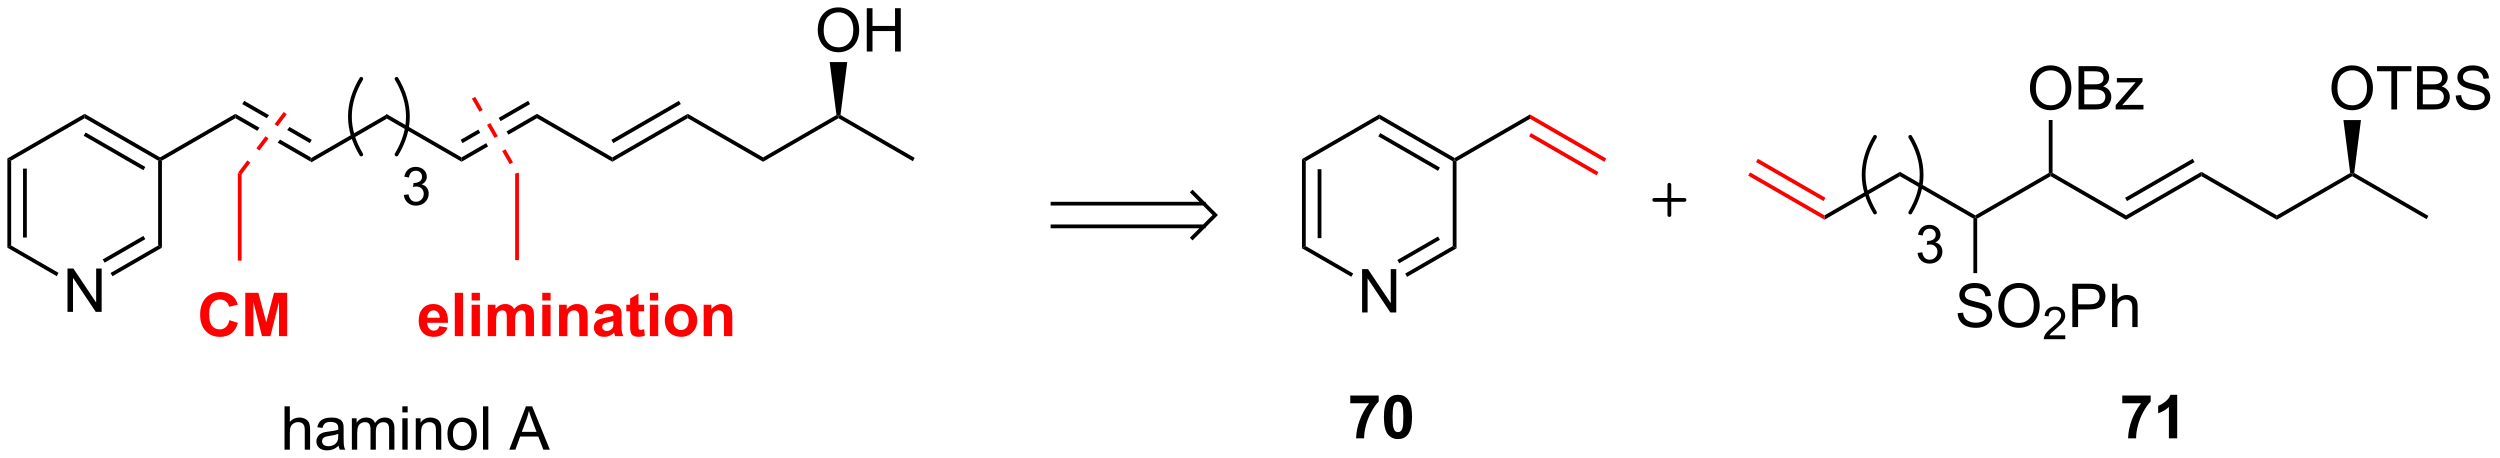 <?xml version="1.0" encoding="UTF-8"?>
<!DOCTYPE svg PUBLIC '-//W3C//DTD SVG 1.0//EN'
          'http://www.w3.org/TR/2001/REC-SVG-20010904/DTD/svg10.dtd'>
<svg stroke-dasharray="none" shape-rendering="auto" xmlns="http://www.w3.org/2000/svg" font-family="'Dialog'" text-rendering="auto" width="906" fill-opacity="1" color-interpolation="auto" color-rendering="auto" preserveAspectRatio="xMidYMid meet" font-size="12px" viewBox="0 0 906 166" fill="black" xmlns:xlink="http://www.w3.org/1999/xlink" stroke="black" image-rendering="auto" stroke-miterlimit="10" stroke-linecap="square" stroke-linejoin="miter" font-style="normal" stroke-width="1" height="166" stroke-dashoffset="0" font-weight="normal" stroke-opacity="1"
><!--Generated by the Batik Graphics2D SVG Generator--><defs id="genericDefs"
  /><g
  ><defs id="defs1"
    ><clipPath clipPathUnits="userSpaceOnUse" id="clipPath1"
      ><path d="M0.646 1.611 L340.061 1.611 L340.061 63.809 L0.646 63.809 L0.646 1.611 Z"
      /></clipPath
      ><clipPath clipPathUnits="userSpaceOnUse" id="clipPath2"
      ><path d="M51.831 230.62 L51.831 291.088 L381.809 291.088 L381.809 230.62 Z"
      /></clipPath
    ></defs
    ><g transform="scale(2.667,2.667) translate(-0.646,-1.611) matrix(1.029,0,0,1.029,-52.668,-235.605)"
    ><path d="M92.891 251.983 L92.891 251.406 L102.85 245.656 L102.85 246.233 Z" stroke="none" clip-path="url(#clipPath2)"
    /></g
    ><g transform="matrix(2.743,0,0,2.743,-142.169,-632.576)"
    ><path d="M84.091 243.936 L83.841 244.369 L87.068 246.232 L87.068 246.232 L87.371 245.829 L87.371 245.829 L84.091 243.936 ZM82.932 245.656 L82.932 246.233 L85.815 247.898 L86.118 247.496 L86.118 247.496 L82.932 245.656 ZM90.076 247.39 L89.773 247.793 L89.773 247.793 L92.766 249.521 L93.016 249.088 L90.076 247.39 ZM88.822 249.057 L88.52 249.46 L88.52 249.46 L92.891 251.983 L92.891 251.406 L88.822 249.057 Z" stroke="none" clip-path="url(#clipPath2)"
    /></g
    ><g transform="matrix(2.743,0,0,2.743,-142.169,-632.576)"
    ><path d="M102.85 246.233 L102.85 245.656 L112.81 251.406 L112.81 251.983 Z" stroke="none" clip-path="url(#clipPath2)"
    /></g
    ><g transform="matrix(2.743,0,0,2.743,-142.169,-632.576)"
    ><path d="M121.609 243.936 L117.715 246.184 L117.715 246.184 L117.733 246.215 L117.965 246.617 L117.965 246.617 L121.859 244.369 L121.609 243.936 ZM122.769 245.656 L118.75 247.977 L118.75 247.977 L119 248.41 L119 248.41 L122.769 246.233 L122.769 245.656 ZM115.03 247.734 L112.685 249.088 L112.935 249.521 L115.28 248.167 L115.28 248.167 L115.03 247.734 ZM116.065 249.527 L112.81 251.406 L112.81 251.983 L116.315 249.96 L116.315 249.96 L116.065 249.527 Z" stroke="none" clip-path="url(#clipPath2)"
    /></g
    ><g transform="matrix(2.743,0,0,2.743,-142.169,-632.576)"
    ><path d="M122.769 246.233 L122.769 245.656 L132.729 251.406 L132.729 251.983 Z" stroke="none" clip-path="url(#clipPath2)"
    /></g
    ><g transform="matrix(2.743,0,0,2.743,-142.169,-632.576)"
    ><path d="M132.729 251.983 L132.729 251.406 L142.688 245.656 L142.688 246.233 ZM132.854 249.521 L141.779 244.369 L141.529 243.936 L132.604 249.088 Z" stroke="none" clip-path="url(#clipPath2)"
    /></g
    ><g transform="matrix(2.743,0,0,2.743,-142.169,-632.576)"
    ><path d="M142.688 246.233 L142.688 245.656 L152.648 251.406 L152.648 251.983 Z" stroke="none" clip-path="url(#clipPath2)"
    /></g
    ><g transform="matrix(2.743,0,0,2.743,-142.169,-632.576)"
    ><path d="M152.648 251.983 L152.648 251.406 L162.34 245.81 L162.607 245.945 L162.607 246.234 Z" stroke="none" clip-path="url(#clipPath2)"
    /></g
    ><g transform="matrix(2.743,0,0,2.743,-142.169,-632.576)"
    ><path d="M162.607 246.234 L162.607 245.945 L162.875 245.81 L172.682 251.478 L172.432 251.911 Z" stroke="none" clip-path="url(#clipPath2)"
    /></g
    ><g transform="matrix(2.743,0,0,2.743,-142.169,-632.576)"
    ><path d="M159.87 234.631 Q159.87 233.204 160.636 232.4 Q161.402 231.592 162.613 231.592 Q163.404 231.592 164.04 231.972 Q164.678 232.35 165.011 233.027 Q165.347 233.704 165.347 234.564 Q165.347 235.436 164.995 236.124 Q164.644 236.811 163.998 237.165 Q163.355 237.519 162.607 237.519 Q161.8 237.519 161.162 237.129 Q160.527 236.736 160.198 236.061 Q159.87 235.384 159.87 234.631 ZM160.652 234.642 Q160.652 235.678 161.206 236.275 Q161.764 236.868 162.605 236.868 Q163.459 236.868 164.011 236.267 Q164.566 235.665 164.566 234.561 Q164.566 233.861 164.329 233.34 Q164.092 232.819 163.636 232.532 Q163.183 232.243 162.615 232.243 Q161.81 232.243 161.23 232.798 Q160.652 233.35 160.652 234.642 ZM166.346 237.42 L166.346 231.694 L167.103 231.694 L167.103 234.045 L170.08 234.045 L170.08 231.694 L170.838 231.694 L170.838 237.42 L170.08 237.42 L170.08 234.72 L167.103 234.72 L167.103 237.42 L166.346 237.42 Z" stroke="none" clip-path="url(#clipPath2)"
    /></g
    ><g transform="matrix(2.743,0,0,2.743,-142.169,-632.576)"
    ><path d="M162.875 245.81 L162.607 245.945 L162.34 245.81 L161.447 238.812 L163.767 238.812 Z" stroke="none" clip-path="url(#clipPath2)"
    /></g
    ><g stroke-width="0.5" transform="matrix(2.743,0,0,2.743,-142.169,-632.576)" stroke-linejoin="round" stroke-linecap="round"
    ><path fill="none" d="M104.22 251.025 Q107.22 246.025 104.22 241.025" clip-path="url(#clipPath2)"
    /></g
    ><g stroke-width="0.5" transform="matrix(2.743,0,0,2.743,-142.169,-632.576)" stroke-linejoin="round" stroke-linecap="round"
    ><path fill="none" d="M99.561 241.025 Q96.561 246.025 99.561 251.025" clip-path="url(#clipPath2)"
    /></g
    ><g transform="matrix(2.743,0,0,2.743,-142.169,-632.576)"
    ><path d="M105.184 256.37 L105.8 256.288 Q105.907 256.812 106.16 257.043 Q106.415 257.273 106.782 257.273 Q107.215 257.273 107.513 256.972 Q107.814 256.671 107.814 256.227 Q107.814 255.803 107.536 255.53 Q107.26 255.254 106.832 255.254 Q106.659 255.254 106.399 255.322 L106.467 254.782 Q106.529 254.789 106.565 254.789 Q106.959 254.789 107.274 254.584 Q107.588 254.379 107.588 253.95 Q107.588 253.613 107.358 253.392 Q107.13 253.169 106.768 253.169 Q106.408 253.169 106.169 253.394 Q105.93 253.62 105.861 254.071 L105.246 253.962 Q105.36 253.342 105.759 253.002 Q106.16 252.663 106.754 252.663 Q107.165 252.663 107.509 252.838 Q107.855 253.014 108.037 253.319 Q108.219 253.622 108.219 253.964 Q108.219 254.29 108.044 254.556 Q107.871 254.823 107.529 254.98 Q107.973 255.083 108.219 255.406 Q108.466 255.728 108.466 256.213 Q108.466 256.869 107.987 257.327 Q107.509 257.783 106.777 257.783 Q106.119 257.783 105.681 257.391 Q105.246 256.997 105.184 256.37 Z" stroke="none" clip-path="url(#clipPath2)"
    /></g
    ><g transform="matrix(2.743,0,0,2.743,-142.169,-632.576)"
    ><path d="M82.932 245.656 L82.932 246.233 L73.222 251.839 L72.972 251.695 L72.972 251.406 Z" stroke="none" clip-path="url(#clipPath2)"
    /></g
    ><g transform="matrix(2.743,0,0,2.743,-142.169,-632.576)"
    ><path d="M60.747 271.819 L60.747 266.092 L61.526 266.092 L64.533 270.587 L64.533 266.092 L65.26 266.092 L65.26 271.819 L64.481 271.819 L61.474 267.319 L61.474 271.819 L60.747 271.819 Z" stroke="none" clip-path="url(#clipPath2)"
    /></g
    ><g transform="matrix(2.743,0,0,2.743,-142.169,-632.576)"
    ><path d="M72.972 251.406 L72.972 251.695 L72.722 251.839 L63.013 246.233 L63.013 245.656 ZM71.027 252.673 L63.138 248.119 L62.888 248.552 L70.777 253.106 Z" stroke="none" clip-path="url(#clipPath2)"
    /></g
    ><g transform="matrix(2.743,0,0,2.743,-142.169,-632.576)"
    ><path d="M63.013 245.656 L63.013 246.233 L53.303 251.839 L52.803 251.55 Z" stroke="none" clip-path="url(#clipPath2)"
    /></g
    ><g transform="matrix(2.743,0,0,2.743,-142.169,-632.576)"
    ><path d="M52.803 251.55 L53.303 251.839 L53.303 263.05 L52.803 263.338 ZM54.873 252.89 L54.873 261.999 L55.373 261.999 L55.373 252.89 Z" stroke="none" clip-path="url(#clipPath2)"
    /></g
    ><g transform="matrix(2.743,0,0,2.743,-142.169,-632.576)"
    ><path d="M52.803 263.338 L53.303 263.05 L59.572 266.669 L59.322 267.102 Z" stroke="none" clip-path="url(#clipPath2)"
    /></g
    ><g transform="matrix(2.743,0,0,2.743,-142.169,-632.576)"
    ><path d="M66.688 267.111 L66.438 266.678 L72.722 263.05 L73.222 263.338 ZM65.653 265.318 L71.027 262.215 L70.777 261.782 L65.403 264.885 Z" stroke="none" clip-path="url(#clipPath2)"
    /></g
    ><g transform="matrix(2.743,0,0,2.743,-142.169,-632.576)"
    ><path d="M73.222 263.338 L72.722 263.05 L72.722 251.839 L72.972 251.695 L73.222 251.839 Z" stroke="none" clip-path="url(#clipPath2)"
    /></g
    ><g stroke-linecap="butt" stroke-width="0.5" transform="matrix(2.743,0,0,2.743,-142.169,-632.576)"
    ><path fill="none" d="M190.886 257.524 L210.885 257.524 M190.886 260.524 L210.885 260.524 M209.385 262.024 L212.385 259.024 L209.385 256.024" clip-path="url(#clipPath2)"
    /></g
    ><g transform="matrix(2.743,0,0,2.743,-142.169,-632.576)"
    ><path d="M231.788 271.899 L231.788 266.172 L232.567 266.172 L235.574 270.667 L235.574 266.172 L236.301 266.172 L236.301 271.899 L235.522 271.899 L232.514 267.399 L232.514 271.899 L231.788 271.899 Z" stroke="none" clip-path="url(#clipPath2)"
    /></g
    ><g transform="matrix(2.743,0,0,2.743,-142.169,-632.576)"
    ><path d="M223.844 251.63 L224.344 251.919 L224.344 263.13 L223.844 263.418 ZM225.914 252.97 L225.914 262.079 L226.414 262.079 L226.414 252.97 Z" stroke="none" clip-path="url(#clipPath2)"
    /></g
    ><g transform="matrix(2.743,0,0,2.743,-142.169,-632.576)"
    ><path d="M223.844 263.418 L224.344 263.13 L230.613 266.749 L230.363 267.182 Z" stroke="none" clip-path="url(#clipPath2)"
    /></g
    ><g transform="matrix(2.743,0,0,2.743,-142.169,-632.576)"
    ><path d="M237.729 267.191 L237.479 266.758 L243.763 263.13 L244.263 263.418 ZM236.694 265.398 L242.068 262.295 L241.818 261.862 L236.444 264.965 Z" stroke="none" clip-path="url(#clipPath2)"
    /></g
    ><g transform="matrix(2.743,0,0,2.743,-142.169,-632.576)"
    ><path d="M244.263 263.418 L243.763 263.13 L243.763 251.919 L244.013 251.774 L244.263 251.919 Z" stroke="none" clip-path="url(#clipPath2)"
    /></g
    ><g transform="matrix(2.743,0,0,2.743,-142.169,-632.576)"
    ><path d="M244.013 251.486 L244.013 251.774 L243.763 251.919 L234.054 246.314 L234.054 245.736 ZM242.068 252.753 L234.179 248.198 L233.929 248.631 L241.818 253.186 Z" stroke="none" clip-path="url(#clipPath2)"
    /></g
    ><g transform="matrix(2.743,0,0,2.743,-142.169,-632.576)"
    ><path d="M234.054 245.736 L234.054 246.314 L224.344 251.919 L223.844 251.63 Z" stroke="none" clip-path="url(#clipPath2)"
    /></g
    ><g transform="matrix(2.743,0,0,2.743,-142.169,-632.576)"
    ><path d="M244.263 251.919 L244.013 251.774 L244.013 251.486 L253.973 245.736 L253.972 246.314 Z" stroke="none" clip-path="url(#clipPath2)"
    /></g
    ><g fill="red" transform="matrix(2.743,0,0,2.743,-142.169,-632.576)" stroke="red"
    ><path d="M253.972 246.314 L253.973 245.736 L264.047 251.558 L263.797 251.991 ZM253.847 248.63 L262.762 253.782 L263.012 253.349 L254.097 248.197 Z" stroke="none" clip-path="url(#clipPath2)"
    /></g
    ><g stroke-width="0.5" transform="matrix(2.743,0,0,2.743,-142.169,-632.576)" stroke-linejoin="round" stroke-linecap="round"
    ><path fill="none" d="M270.382 257.024 L274.382 257.024 M272.382 255.024 L272.382 259.024" clip-path="url(#clipPath2)"
    /></g
    ><g transform="matrix(2.743,0,0,2.743,-142.169,-632.576)"
    ><path d="M292.88 259.643 L292.88 259.065 L302.84 253.316 L302.84 253.893 Z" stroke="none" clip-path="url(#clipPath2)"
    /></g
    ><g fill="red" transform="matrix(2.743,0,0,2.743,-142.169,-632.576)" stroke="red"
    ><path d="M292.88 259.065 L292.88 259.643 L282.796 253.821 L283.046 253.388 ZM293.005 256.747 L284.081 251.595 L283.831 252.028 L292.755 257.18 Z" stroke="none" clip-path="url(#clipPath2)"
    /></g
    ><g transform="matrix(2.743,0,0,2.743,-142.169,-632.576)"
    ><path d="M302.84 253.893 L302.84 253.316 L312.8 259.065 L312.8 259.354 L312.55 259.498 Z" stroke="none" clip-path="url(#clipPath2)"
    /></g
    ><g transform="matrix(2.743,0,0,2.743,-142.169,-632.576)"
    ><path d="M313.05 259.498 L312.8 259.354 L312.8 259.065 L322.509 253.46 L322.759 253.604 L322.759 253.893 Z" stroke="none" clip-path="url(#clipPath2)"
    /></g
    ><g transform="matrix(2.743,0,0,2.743,-142.169,-632.576)"
    ><path d="M310.471 271.987 L311.188 271.925 Q311.237 272.354 311.422 272.631 Q311.609 272.907 312 273.076 Q312.391 273.245 312.878 273.245 Q313.312 273.245 313.643 273.118 Q313.977 272.987 314.138 272.763 Q314.3 272.539 314.3 272.274 Q314.3 272.003 314.143 271.803 Q313.987 271.602 313.628 271.464 Q313.399 271.375 312.609 271.185 Q311.82 270.995 311.503 270.829 Q311.094 270.612 310.891 270.295 Q310.69 269.977 310.69 269.581 Q310.69 269.149 310.935 268.771 Q311.182 268.394 311.654 268.198 Q312.128 268.003 312.706 268.003 Q313.344 268.003 313.828 268.209 Q314.315 268.414 314.575 268.813 Q314.839 269.211 314.859 269.714 L314.133 269.769 Q314.073 269.227 313.734 268.951 Q313.399 268.672 312.737 268.672 Q312.05 268.672 311.734 268.925 Q311.422 269.175 311.422 269.532 Q311.422 269.839 311.643 270.039 Q311.862 270.237 312.786 270.448 Q313.711 270.657 314.055 270.813 Q314.555 271.042 314.792 271.396 Q315.031 271.75 315.031 272.211 Q315.031 272.667 314.768 273.073 Q314.508 273.477 314.016 273.704 Q313.526 273.928 312.914 273.928 Q312.135 273.928 311.609 273.701 Q311.086 273.472 310.786 273.019 Q310.487 272.563 310.471 271.987 ZM315.836 271.039 Q315.836 269.612 316.602 268.808 Q317.367 268 318.578 268 Q319.37 268 320.005 268.381 Q320.643 268.758 320.977 269.435 Q321.312 270.112 321.312 270.972 Q321.312 271.844 320.961 272.532 Q320.609 273.219 319.964 273.573 Q319.32 273.928 318.573 273.928 Q317.766 273.928 317.128 273.537 Q316.492 273.144 316.164 272.469 Q315.836 271.792 315.836 271.039 ZM316.617 271.05 Q316.617 272.086 317.172 272.683 Q317.729 273.276 318.57 273.276 Q319.425 273.276 319.977 272.675 Q320.531 272.073 320.531 270.969 Q320.531 270.269 320.294 269.748 Q320.057 269.227 319.602 268.94 Q319.149 268.651 318.581 268.651 Q317.776 268.651 317.195 269.206 Q316.617 269.758 316.617 271.05 Z" stroke="none" clip-path="url(#clipPath2)"
    /></g
    ><g transform="matrix(2.743,0,0,2.743,-142.169,-632.576)"
    ><path d="M324.692 274.921 L324.692 275.428 L321.852 275.428 Q321.846 275.237 321.915 275.061 Q322.022 274.772 322.26 274.491 Q322.501 274.21 322.952 273.841 Q323.651 273.266 323.897 272.93 Q324.143 272.594 324.143 272.296 Q324.143 271.983 323.919 271.768 Q323.696 271.551 323.335 271.551 Q322.954 271.551 322.725 271.78 Q322.497 272.009 322.495 272.413 L321.952 272.358 Q322.009 271.751 322.372 271.434 Q322.735 271.116 323.346 271.116 Q323.966 271.116 324.325 271.46 Q324.686 271.801 324.686 272.307 Q324.686 272.565 324.581 272.815 Q324.475 273.063 324.229 273.339 Q323.985 273.614 323.417 274.094 Q322.942 274.493 322.807 274.635 Q322.673 274.778 322.585 274.921 L324.692 274.921 Z" stroke="none" clip-path="url(#clipPath2)"
    /></g
    ><g transform="matrix(2.743,0,0,2.743,-142.169,-632.576)"
    ><path d="M325.625 273.829 L325.625 268.102 L327.786 268.102 Q328.356 268.102 328.656 268.157 Q329.078 268.227 329.362 268.425 Q329.648 268.62 329.823 268.977 Q329.997 269.331 329.997 269.758 Q329.997 270.487 329.531 270.995 Q329.067 271.5 327.851 271.5 L326.382 271.5 L326.382 273.829 L325.625 273.829 ZM326.382 270.823 L327.864 270.823 Q328.599 270.823 328.906 270.55 Q329.216 270.276 329.216 269.782 Q329.216 269.422 329.034 269.167 Q328.851 268.909 328.554 268.829 Q328.364 268.776 327.849 268.776 L326.382 268.776 L326.382 270.823 ZM330.872 273.829 L330.872 268.102 L331.575 268.102 L331.575 270.157 Q332.067 269.586 332.817 269.586 Q333.278 269.586 333.617 269.769 Q333.958 269.948 334.104 270.269 Q334.25 270.589 334.25 271.198 L334.25 273.829 L333.547 273.829 L333.547 271.198 Q333.547 270.672 333.317 270.433 Q333.091 270.19 332.672 270.19 Q332.359 270.19 332.083 270.354 Q331.81 270.516 331.692 270.795 Q331.575 271.071 331.575 271.558 L331.575 273.829 L330.872 273.829 Z" stroke="none" clip-path="url(#clipPath2)"
    /></g
    ><g transform="matrix(2.743,0,0,2.743,-142.169,-632.576)"
    ><path d="M312.55 259.498 L312.8 259.354 L313.05 259.498 L313.05 266.7 L312.55 266.7 Z" stroke="none" clip-path="url(#clipPath2)"
    /></g
    ><g transform="matrix(2.743,0,0,2.743,-142.169,-632.576)"
    ><path d="M322.759 253.893 L322.759 253.604 L323.009 253.46 L332.718 259.065 L332.718 259.643 Z" stroke="none" clip-path="url(#clipPath2)"
    /></g
    ><g transform="matrix(2.743,0,0,2.743,-142.169,-632.576)"
    ><path d="M320.022 242.291 Q320.022 240.864 320.788 240.059 Q321.553 239.252 322.764 239.252 Q323.556 239.252 324.191 239.632 Q324.829 240.01 325.163 240.687 Q325.498 241.364 325.498 242.223 Q325.498 243.096 325.147 243.783 Q324.795 244.471 324.149 244.825 Q323.506 245.179 322.759 245.179 Q321.952 245.179 321.314 244.788 Q320.678 244.395 320.35 243.721 Q320.022 243.043 320.022 242.291 ZM320.803 242.301 Q320.803 243.338 321.358 243.934 Q321.915 244.528 322.756 244.528 Q323.611 244.528 324.163 243.926 Q324.717 243.325 324.717 242.221 Q324.717 241.52 324.48 240.999 Q324.243 240.478 323.788 240.192 Q323.334 239.903 322.767 239.903 Q321.962 239.903 321.381 240.458 Q320.803 241.01 320.803 242.301 ZM326.442 245.08 L326.442 239.353 L328.591 239.353 Q329.247 239.353 329.643 239.528 Q330.041 239.7 330.265 240.062 Q330.489 240.424 330.489 240.817 Q330.489 241.184 330.289 241.51 Q330.091 241.833 329.69 242.033 Q330.208 242.184 330.487 242.551 Q330.768 242.918 330.768 243.418 Q330.768 243.822 330.596 244.168 Q330.427 244.512 330.177 244.7 Q329.927 244.887 329.549 244.984 Q329.174 245.08 328.627 245.08 L326.442 245.08 ZM327.2 241.76 L328.44 241.76 Q328.942 241.76 329.161 241.692 Q329.45 241.606 329.596 241.408 Q329.745 241.208 329.745 240.908 Q329.745 240.622 329.607 240.405 Q329.471 240.189 329.216 240.109 Q328.963 240.028 328.346 240.028 L327.2 240.028 L327.2 241.76 ZM327.2 244.403 L328.627 244.403 Q328.995 244.403 329.143 244.377 Q329.403 244.33 329.578 244.221 Q329.755 244.111 329.867 243.903 Q329.982 243.692 329.982 243.418 Q329.982 243.098 329.817 242.864 Q329.653 242.627 329.362 242.53 Q329.073 242.434 328.526 242.434 L327.2 242.434 L327.2 244.403 ZM331.349 245.08 L331.349 244.51 L333.989 241.478 Q333.541 241.502 333.198 241.502 L331.505 241.502 L331.505 240.932 L334.896 240.932 L334.896 241.395 L332.651 244.028 L332.216 244.51 Q332.69 244.473 333.104 244.473 L335.021 244.473 L335.021 245.08 L331.349 245.08 Z" stroke="none" clip-path="url(#clipPath2)"
    /></g
    ><g transform="matrix(2.743,0,0,2.743,-142.169,-632.576)"
    ><path d="M323.009 253.46 L322.759 253.604 L322.509 253.46 L322.509 246.472 L323.009 246.472 Z" stroke="none" clip-path="url(#clipPath2)"
    /></g
    ><g transform="matrix(2.743,0,0,2.743,-142.169,-632.576)"
    ><path d="M332.718 259.643 L332.718 259.065 L342.678 253.316 L342.678 253.893 ZM332.843 257.18 L341.768 252.028 L341.518 251.595 L332.593 256.747 Z" stroke="none" clip-path="url(#clipPath2)"
    /></g
    ><g transform="matrix(2.743,0,0,2.743,-142.169,-632.576)"
    ><path d="M342.678 253.893 L342.678 253.316 L352.637 259.065 L352.637 259.643 Z" stroke="none" clip-path="url(#clipPath2)"
    /></g
    ><g transform="matrix(2.743,0,0,2.743,-142.169,-632.576)"
    ><path d="M352.637 259.643 L352.637 259.065 L362.33 253.47 L362.597 253.604 L362.597 253.893 Z" stroke="none" clip-path="url(#clipPath2)"
    /></g
    ><g transform="matrix(2.743,0,0,2.743,-142.169,-632.576)"
    ><path d="M362.597 253.893 L362.597 253.604 L362.864 253.47 L372.671 259.138 L372.421 259.571 Z" stroke="none" clip-path="url(#clipPath2)"
    /></g
    ><g transform="matrix(2.743,0,0,2.743,-142.169,-632.576)"
    ><path d="M359.86 242.291 Q359.86 240.864 360.625 240.059 Q361.391 239.252 362.602 239.252 Q363.394 239.252 364.029 239.632 Q364.667 240.01 365 240.687 Q365.337 241.364 365.337 242.223 Q365.337 243.096 364.985 243.783 Q364.633 244.471 363.988 244.825 Q363.344 245.179 362.597 245.179 Q361.79 245.179 361.152 244.788 Q360.516 244.395 360.188 243.721 Q359.86 243.043 359.86 242.291 ZM360.641 242.301 Q360.641 243.338 361.196 243.934 Q361.753 244.528 362.594 244.528 Q363.449 244.528 364 243.926 Q364.555 243.325 364.555 242.221 Q364.555 241.52 364.318 240.999 Q364.081 240.478 363.625 240.192 Q363.172 239.903 362.605 239.903 Q361.8 239.903 361.219 240.458 Q360.641 241.01 360.641 242.301 ZM367.77 245.08 L367.77 240.028 L365.882 240.028 L365.882 239.353 L370.421 239.353 L370.421 240.028 L368.528 240.028 L368.528 245.08 L367.77 245.08 ZM371.167 245.08 L371.167 239.353 L373.316 239.353 Q373.972 239.353 374.368 239.528 Q374.766 239.7 374.99 240.062 Q375.214 240.424 375.214 240.817 Q375.214 241.184 375.014 241.51 Q374.816 241.833 374.415 242.033 Q374.933 242.184 375.212 242.551 Q375.493 242.918 375.493 243.418 Q375.493 243.822 375.321 244.168 Q375.152 244.512 374.902 244.7 Q374.652 244.887 374.274 244.984 Q373.899 245.08 373.352 245.08 L371.167 245.08 ZM371.925 241.76 L373.165 241.76 Q373.667 241.76 373.886 241.692 Q374.175 241.606 374.321 241.408 Q374.469 241.208 374.469 240.908 Q374.469 240.622 374.331 240.405 Q374.196 240.189 373.941 240.109 Q373.688 240.028 373.071 240.028 L371.925 240.028 L371.925 241.76 ZM371.925 244.403 L373.352 244.403 Q373.719 244.403 373.868 244.377 Q374.128 244.33 374.303 244.221 Q374.48 244.111 374.592 243.903 Q374.706 243.692 374.706 243.418 Q374.706 243.098 374.542 242.864 Q374.378 242.627 374.087 242.53 Q373.797 242.434 373.25 242.434 L371.925 242.434 L371.925 244.403 ZM376.277 243.239 L376.993 243.176 Q377.042 243.606 377.227 243.882 Q377.415 244.158 377.805 244.327 Q378.196 244.497 378.683 244.497 Q379.118 244.497 379.449 244.369 Q379.782 244.239 379.943 244.015 Q380.105 243.791 380.105 243.525 Q380.105 243.255 379.949 243.054 Q379.792 242.853 379.433 242.715 Q379.204 242.627 378.415 242.437 Q377.625 242.247 377.308 242.08 Q376.899 241.864 376.696 241.546 Q376.495 241.228 376.495 240.833 Q376.495 240.4 376.74 240.023 Q376.988 239.645 377.459 239.45 Q377.933 239.255 378.511 239.255 Q379.149 239.255 379.633 239.46 Q380.12 239.666 380.381 240.064 Q380.644 240.463 380.665 240.965 L379.938 241.02 Q379.878 240.478 379.54 240.202 Q379.204 239.924 378.542 239.924 Q377.855 239.924 377.54 240.176 Q377.227 240.426 377.227 240.783 Q377.227 241.09 377.449 241.291 Q377.667 241.489 378.592 241.7 Q379.516 241.908 379.86 242.064 Q380.36 242.293 380.597 242.648 Q380.837 243.002 380.837 243.463 Q380.837 243.918 380.574 244.325 Q380.313 244.728 379.821 244.955 Q379.331 245.179 378.719 245.179 Q377.941 245.179 377.415 244.952 Q376.891 244.723 376.592 244.27 Q376.292 243.814 376.277 243.239 Z" stroke="none" clip-path="url(#clipPath2)"
    /></g
    ><g transform="matrix(2.743,0,0,2.743,-142.169,-632.576)"
    ><path d="M362.864 253.47 L362.597 253.604 L362.33 253.47 L361.437 246.474 L363.757 246.474 Z" stroke="none" clip-path="url(#clipPath2)"
    /></g
    ><g stroke-width="0.5" transform="matrix(2.743,0,0,2.743,-142.169,-632.576)" stroke-linejoin="round" stroke-linecap="round"
    ><path fill="none" d="M304.21 258.694 Q307.21 253.694 304.21 248.695" clip-path="url(#clipPath2)"
    /></g
    ><g stroke-width="0.5" transform="matrix(2.743,0,0,2.743,-142.169,-632.576)" stroke-linejoin="round" stroke-linecap="round"
    ><path fill="none" d="M299.55 248.695 Q296.55 253.694 299.55 258.694" clip-path="url(#clipPath2)"
    /></g
    ><g transform="matrix(2.743,0,0,2.743,-142.169,-632.576)"
    ><path d="M305.174 264.03 L305.789 263.948 Q305.896 264.472 306.149 264.702 Q306.404 264.932 306.771 264.932 Q307.204 264.932 307.503 264.632 Q307.803 264.331 307.803 263.886 Q307.803 263.462 307.525 263.189 Q307.25 262.913 306.821 262.913 Q306.648 262.913 306.388 262.982 L306.457 262.442 Q306.518 262.449 306.555 262.449 Q306.949 262.449 307.263 262.243 Q307.578 262.038 307.578 261.61 Q307.578 261.273 307.348 261.052 Q307.12 260.828 306.757 260.828 Q306.397 260.828 306.158 261.054 Q305.919 261.28 305.851 261.731 L305.235 261.621 Q305.349 261.002 305.748 260.662 Q306.149 260.322 306.744 260.322 Q307.154 260.322 307.498 260.498 Q307.844 260.673 308.027 260.979 Q308.209 261.282 308.209 261.624 Q308.209 261.95 308.034 262.216 Q307.86 262.483 307.519 262.64 Q307.963 262.743 308.209 263.066 Q308.455 263.387 308.455 263.873 Q308.455 264.529 307.977 264.987 Q307.498 265.443 306.767 265.443 Q306.108 265.443 305.671 265.051 Q305.235 264.656 305.174 264.03 Z" stroke="none" clip-path="url(#clipPath2)"
    /></g
    ><g fill="red" transform="matrix(2.743,0,0,2.743,-142.169,-632.576)" stroke="red"
    ><path d="M83.701 253.705 L84.903 252.106 L84.504 251.806 L83.302 253.404 ZM86.105 250.508 L87.307 248.909 L86.908 248.609 L85.706 250.207 ZM88.509 247.31 L89.711 245.712 L89.311 245.411 L88.109 247.01 Z" stroke="none" clip-path="url(#clipPath2)"
    /></g
    ><g fill="red" transform="matrix(2.743,0,0,2.743,-142.169,-632.576)" stroke="red"
    ><path d="M83.251 253.471 L83.751 253.638 L83.751 265.054 L83.251 265.054 Z" stroke="none" clip-path="url(#clipPath2)"
    /></g
    ><g fill="red" transform="matrix(2.743,0,0,2.743,-142.169,-632.576)" stroke="red"
    ><path d="M82.139 272.916 L83.259 273.273 Q83.001 274.211 82.402 274.666 Q81.803 275.122 80.881 275.122 Q79.741 275.122 79.006 274.344 Q78.272 273.562 78.272 272.211 Q78.272 270.781 79.009 269.989 Q79.749 269.198 80.952 269.198 Q82.001 269.198 82.657 269.82 Q83.048 270.187 83.243 270.875 L82.1 271.148 Q81.999 270.703 81.676 270.445 Q81.353 270.187 80.892 270.187 Q80.256 270.187 79.858 270.646 Q79.462 271.101 79.462 272.125 Q79.462 273.211 79.853 273.672 Q80.243 274.133 80.868 274.133 Q81.329 274.133 81.66 273.841 Q81.993 273.547 82.139 272.916 ZM84.237 275.023 L84.237 269.297 L85.966 269.297 L87.005 273.203 L88.034 269.297 L89.768 269.297 L89.768 275.023 L88.693 275.023 L88.693 270.515 L87.557 275.023 L86.443 275.023 L85.31 270.515 L85.31 275.023 L84.237 275.023 Z" stroke="none" clip-path="url(#clipPath2)"
    /></g
    ><g fill="red" transform="matrix(2.743,0,0,2.743,-142.169,-632.576)" stroke="red"
    ><path d="M114.173 243.65 L115.173 245.382 L115.606 245.132 L114.606 243.4 ZM116.173 247.114 L117.173 248.846 L117.606 248.596 L116.606 246.864 ZM118.173 250.578 L119.173 252.31 L119.606 252.06 L118.606 250.328 Z" stroke="none" clip-path="url(#clipPath2)"
    /></g
    ><g fill="red" transform="matrix(2.743,0,0,2.743,-142.169,-632.576)" stroke="red"
    ><path d="M119.89 253.551 L120.39 253.417 L120.39 264.984 L119.89 264.984 Z" stroke="none" clip-path="url(#clipPath2)"
    /></g
    ><g fill="red" transform="matrix(2.743,0,0,2.743,-142.169,-632.576)" stroke="red"
    ><path d="M109.867 273.703 L110.961 273.885 Q110.75 274.487 110.294 274.802 Q109.841 275.117 109.156 275.117 Q108.075 275.117 107.554 274.409 Q107.145 273.844 107.145 272.979 Q107.145 271.948 107.685 271.364 Q108.224 270.781 109.046 270.781 Q109.974 270.781 110.507 271.393 Q111.044 272.002 111.02 273.265 L108.27 273.265 Q108.281 273.752 108.534 274.026 Q108.789 274.297 109.169 274.297 Q109.427 274.297 109.601 274.156 Q109.778 274.015 109.867 273.703 ZM109.929 272.594 Q109.919 272.117 109.685 271.87 Q109.45 271.62 109.114 271.62 Q108.755 271.62 108.52 271.883 Q108.286 272.143 108.289 272.594 L109.929 272.594 ZM111.915 275.023 L111.915 269.297 L113.011 269.297 L113.011 275.023 L111.915 275.023 ZM114.138 270.312 L114.138 269.297 L115.234 269.297 L115.234 270.312 L114.138 270.312 ZM114.138 275.023 L114.138 270.875 L115.234 270.875 L115.234 275.023 L114.138 275.023 ZM116.277 270.875 L117.29 270.875 L117.29 271.44 Q117.832 270.781 118.582 270.781 Q118.98 270.781 119.272 270.945 Q119.566 271.109 119.754 271.44 Q120.027 271.109 120.342 270.945 Q120.66 270.781 121.019 270.781 Q121.478 270.781 121.793 270.966 Q122.11 271.151 122.267 271.51 Q122.379 271.776 122.379 272.37 L122.379 275.023 L121.282 275.023 L121.282 272.651 Q121.282 272.034 121.168 271.854 Q121.017 271.62 120.699 271.62 Q120.47 271.62 120.267 271.76 Q120.064 271.901 119.972 272.174 Q119.884 272.445 119.884 273.031 L119.884 275.023 L118.785 275.023 L118.785 272.75 Q118.785 272.143 118.725 271.969 Q118.668 271.791 118.545 271.706 Q118.423 271.62 118.212 271.62 Q117.957 271.62 117.754 271.758 Q117.55 271.893 117.462 272.151 Q117.376 272.409 117.376 273.008 L117.376 275.023 L116.277 275.023 L116.277 270.875 ZM123.474 270.312 L123.474 269.297 L124.57 269.297 L124.57 270.312 L123.474 270.312 ZM123.474 275.023 L123.474 270.875 L124.57 270.875 L124.57 275.023 L123.474 275.023 ZM129.47 275.023 L128.371 275.023 L128.371 272.906 Q128.371 272.234 128.3 272.036 Q128.23 271.838 128.071 271.729 Q127.915 271.62 127.691 271.62 Q127.407 271.62 127.181 271.776 Q126.954 271.932 126.868 272.19 Q126.785 272.448 126.785 273.143 L126.785 275.023 L125.689 275.023 L125.689 270.875 L126.707 270.875 L126.707 271.484 Q127.251 270.781 128.074 270.781 Q128.439 270.781 128.738 270.911 Q129.04 271.041 129.194 271.245 Q129.347 271.448 129.407 271.706 Q129.47 271.963 129.47 272.445 L129.47 275.023 ZM131.403 272.14 L130.406 271.961 Q130.575 271.359 130.984 271.07 Q131.395 270.781 132.203 270.781 Q132.937 270.781 133.297 270.956 Q133.656 271.127 133.802 271.396 Q133.95 271.664 133.95 272.377 L133.937 273.659 Q133.937 274.206 133.989 274.466 Q134.044 274.726 134.187 275.023 L133.101 275.023 Q133.06 274.914 132.997 274.698 Q132.968 274.601 132.958 274.57 Q132.677 274.844 132.356 274.982 Q132.036 275.117 131.672 275.117 Q131.031 275.117 130.661 274.771 Q130.294 274.422 130.294 273.89 Q130.294 273.539 130.461 273.263 Q130.63 272.987 130.932 272.841 Q131.234 272.695 131.804 272.586 Q132.575 272.44 132.872 272.315 L132.872 272.206 Q132.872 271.89 132.716 271.755 Q132.56 271.62 132.125 271.62 Q131.833 271.62 131.669 271.737 Q131.505 271.851 131.403 272.14 ZM132.872 273.031 Q132.661 273.101 132.203 273.2 Q131.747 273.297 131.606 273.39 Q131.39 273.541 131.39 273.776 Q131.39 274.008 131.562 274.177 Q131.734 274.344 132 274.344 Q132.297 274.344 132.567 274.148 Q132.765 274 132.828 273.784 Q132.872 273.643 132.872 273.25 L132.872 273.031 ZM136.933 270.875 L136.933 271.75 L136.183 271.75 L136.183 273.422 Q136.183 273.93 136.204 274.013 Q136.227 274.096 136.303 274.151 Q136.379 274.206 136.488 274.206 Q136.642 274.206 136.931 274.101 L137.024 274.953 Q136.642 275.117 136.157 275.117 Q135.86 275.117 135.621 275.018 Q135.384 274.916 135.272 274.76 Q135.16 274.601 135.118 274.331 Q135.082 274.14 135.082 273.557 L135.082 271.75 L134.579 271.75 L134.579 270.875 L135.082 270.875 L135.082 270.049 L136.183 269.409 L136.183 270.875 L136.933 270.875 ZM137.696 270.312 L137.696 269.297 L138.793 269.297 L138.793 270.312 L137.696 270.312 ZM137.696 275.023 L137.696 270.875 L138.793 270.875 L138.793 275.023 L137.696 275.023 ZM139.664 272.89 Q139.664 272.344 139.932 271.833 Q140.203 271.32 140.698 271.052 Q141.192 270.781 141.802 270.781 Q142.742 270.781 143.343 271.393 Q143.945 272.002 143.945 272.937 Q143.945 273.877 143.338 274.497 Q142.731 275.117 141.81 275.117 Q141.239 275.117 140.721 274.859 Q140.203 274.601 139.932 274.104 Q139.664 273.604 139.664 272.89 ZM140.789 272.948 Q140.789 273.565 141.08 273.893 Q141.375 274.221 141.804 274.221 Q142.234 274.221 142.526 273.893 Q142.817 273.565 142.817 272.94 Q142.817 272.331 142.526 272.002 Q142.234 271.674 141.804 271.674 Q141.375 271.674 141.08 272.002 Q140.789 272.331 140.789 272.948 ZM148.579 275.023 L147.48 275.023 L147.48 272.906 Q147.48 272.234 147.41 272.036 Q147.339 271.838 147.181 271.729 Q147.024 271.62 146.8 271.62 Q146.517 271.62 146.29 271.776 Q146.064 271.932 145.977 272.19 Q145.894 272.448 145.894 273.143 L145.894 275.023 L144.798 275.023 L144.798 270.875 L145.816 270.875 L145.816 271.484 Q146.36 270.781 147.183 270.781 Q147.548 270.781 147.847 270.911 Q148.149 271.041 148.303 271.245 Q148.457 271.448 148.517 271.706 Q148.579 271.963 148.579 272.445 L148.579 275.023 Z" stroke="none" clip-path="url(#clipPath2)"
    /></g
    ><g transform="matrix(2.743,0,0,2.743,-142.169,-632.576)"
    ><path d="M89.42 290.022 L89.42 284.296 L90.123 284.296 L90.123 286.351 Q90.615 285.78 91.365 285.78 Q91.826 285.78 92.165 285.963 Q92.506 286.142 92.652 286.463 Q92.797 286.783 92.797 287.392 L92.797 290.022 L92.094 290.022 L92.094 287.392 Q92.094 286.866 91.865 286.627 Q91.639 286.385 91.219 286.385 Q90.907 286.385 90.631 286.548 Q90.357 286.71 90.24 286.989 Q90.123 287.265 90.123 287.752 L90.123 290.022 L89.42 290.022 ZM96.575 289.51 Q96.184 289.843 95.822 289.981 Q95.463 290.116 95.049 290.116 Q94.364 290.116 93.997 289.783 Q93.63 289.447 93.63 288.929 Q93.63 288.624 93.768 288.372 Q93.908 288.119 94.132 287.968 Q94.356 287.814 94.637 287.736 Q94.846 287.681 95.262 287.632 Q96.114 287.53 96.518 287.39 Q96.52 287.244 96.52 287.205 Q96.52 286.775 96.322 286.601 Q96.052 286.361 95.52 286.361 Q95.025 286.361 94.788 286.536 Q94.552 286.71 94.439 287.15 L93.752 287.056 Q93.846 286.616 94.059 286.345 Q94.275 286.072 94.682 285.926 Q95.088 285.78 95.622 285.78 Q96.153 285.78 96.484 285.905 Q96.817 286.03 96.973 286.22 Q97.13 286.408 97.192 286.697 Q97.228 286.877 97.228 287.345 L97.228 288.283 Q97.228 289.265 97.273 289.525 Q97.317 289.783 97.45 290.022 L96.716 290.022 Q96.606 289.804 96.575 289.51 ZM96.518 287.939 Q96.135 288.095 95.369 288.205 Q94.934 288.267 94.755 288.345 Q94.575 288.423 94.476 288.575 Q94.38 288.726 94.38 288.908 Q94.38 289.189 94.593 289.377 Q94.807 289.564 95.216 289.564 Q95.622 289.564 95.937 289.387 Q96.255 289.21 96.403 288.9 Q96.518 288.663 96.518 288.197 L96.518 287.939 ZM98.318 290.022 L98.318 285.874 L98.946 285.874 L98.946 286.455 Q99.141 286.15 99.464 285.965 Q99.79 285.78 100.204 285.78 Q100.665 285.78 100.959 285.973 Q101.256 286.163 101.376 286.507 Q101.868 285.78 102.657 285.78 Q103.274 285.78 103.605 286.122 Q103.938 286.463 103.938 287.173 L103.938 290.022 L103.24 290.022 L103.24 287.408 Q103.24 286.986 103.17 286.801 Q103.102 286.616 102.922 286.504 Q102.743 286.39 102.501 286.39 Q102.063 286.39 101.774 286.681 Q101.485 286.97 101.485 287.611 L101.485 290.022 L100.782 290.022 L100.782 287.327 Q100.782 286.858 100.61 286.624 Q100.438 286.39 100.047 286.39 Q99.751 286.39 99.498 286.546 Q99.248 286.702 99.133 287.004 Q99.022 287.304 99.022 287.869 L99.022 290.022 L98.318 290.022 ZM104.985 285.103 L104.985 284.296 L105.688 284.296 L105.688 285.103 L104.985 285.103 ZM104.985 290.022 L104.985 285.874 L105.688 285.874 L105.688 290.022 L104.985 290.022 ZM106.76 290.022 L106.76 285.874 L107.393 285.874 L107.393 286.463 Q107.848 285.78 108.713 285.78 Q109.088 285.78 109.4 285.916 Q109.716 286.048 109.872 286.267 Q110.028 286.486 110.091 286.788 Q110.13 286.983 110.13 287.47 L110.13 290.022 L109.427 290.022 L109.427 287.499 Q109.427 287.069 109.343 286.856 Q109.262 286.642 109.054 286.517 Q108.846 286.39 108.564 286.39 Q108.114 286.39 107.788 286.676 Q107.463 286.96 107.463 287.757 L107.463 290.022 L106.76 290.022 ZM110.946 287.947 Q110.946 286.796 111.587 286.241 Q112.123 285.78 112.891 285.78 Q113.748 285.78 114.29 286.34 Q114.834 286.9 114.834 287.89 Q114.834 288.689 114.592 289.15 Q114.352 289.608 113.894 289.864 Q113.436 290.116 112.891 290.116 Q112.022 290.116 111.482 289.559 Q110.946 288.999 110.946 287.947 ZM111.67 287.947 Q111.67 288.744 112.016 289.142 Q112.365 289.538 112.891 289.538 Q113.415 289.538 113.761 289.14 Q114.11 288.741 114.11 287.923 Q114.11 287.155 113.761 286.76 Q113.412 286.361 112.891 286.361 Q112.365 286.361 112.016 286.757 Q111.67 287.15 111.67 287.947 ZM115.643 290.022 L115.643 284.296 L116.346 284.296 L116.346 290.022 L115.643 290.022 ZM119.117 290.022 L121.317 284.296 L122.135 284.296 L124.478 290.022 L123.614 290.022 L122.947 288.288 L120.552 288.288 L119.924 290.022 L119.117 290.022 ZM120.77 287.671 L122.713 287.671 L122.114 286.085 Q121.841 285.361 121.708 284.897 Q121.598 285.447 121.4 285.991 L120.77 287.671 Z" stroke="none" clip-path="url(#clipPath2)"
    /></g
    ><g transform="matrix(2.743,0,0,2.743,-142.169,-632.576)"
    ><path d="M230.225 283.892 L230.225 282.874 L233.978 282.874 L233.978 283.671 Q233.514 284.127 233.032 284.984 Q232.553 285.838 232.301 286.801 Q232.048 287.765 232.053 288.523 L230.993 288.523 Q231.022 287.335 231.483 286.101 Q231.946 284.866 232.72 283.892 L230.225 283.892 ZM236.528 282.773 Q237.362 282.773 237.831 283.366 Q238.388 284.07 238.388 285.697 Q238.388 287.322 237.825 288.033 Q237.362 288.622 236.528 288.622 Q235.692 288.622 235.179 287.978 Q234.669 287.335 234.669 285.687 Q234.669 284.07 235.232 283.359 Q235.698 282.773 236.528 282.773 ZM236.528 283.682 Q236.331 283.682 236.174 283.809 Q236.018 283.937 235.932 284.265 Q235.817 284.689 235.817 285.697 Q235.817 286.705 235.919 287.082 Q236.021 287.46 236.174 287.585 Q236.331 287.71 236.528 287.71 Q236.729 287.71 236.885 287.582 Q237.041 287.455 237.127 287.127 Q237.239 286.705 237.239 285.697 Q237.239 284.689 237.138 284.314 Q237.036 283.937 236.883 283.809 Q236.729 283.682 236.528 283.682 Z" stroke="none" clip-path="url(#clipPath2)"
    /></g
    ><g transform="matrix(2.743,0,0,2.743,-142.169,-632.576)"
    ><path d="M332.22 283.892 L332.22 282.874 L335.972 282.874 L335.972 283.671 Q335.509 284.127 335.027 284.984 Q334.548 285.838 334.295 286.801 Q334.043 287.765 334.048 288.523 L332.988 288.523 Q333.017 287.335 333.478 286.101 Q333.941 284.866 334.714 283.892 L332.22 283.892 ZM339.476 288.523 L338.38 288.523 L338.38 284.385 Q337.778 284.947 336.961 285.218 L336.961 284.221 Q337.39 284.08 337.893 283.689 Q338.398 283.296 338.586 282.773 L339.476 282.773 L339.476 288.523 Z" stroke="none" clip-path="url(#clipPath2)"
    /></g
  ></g
></svg
>

